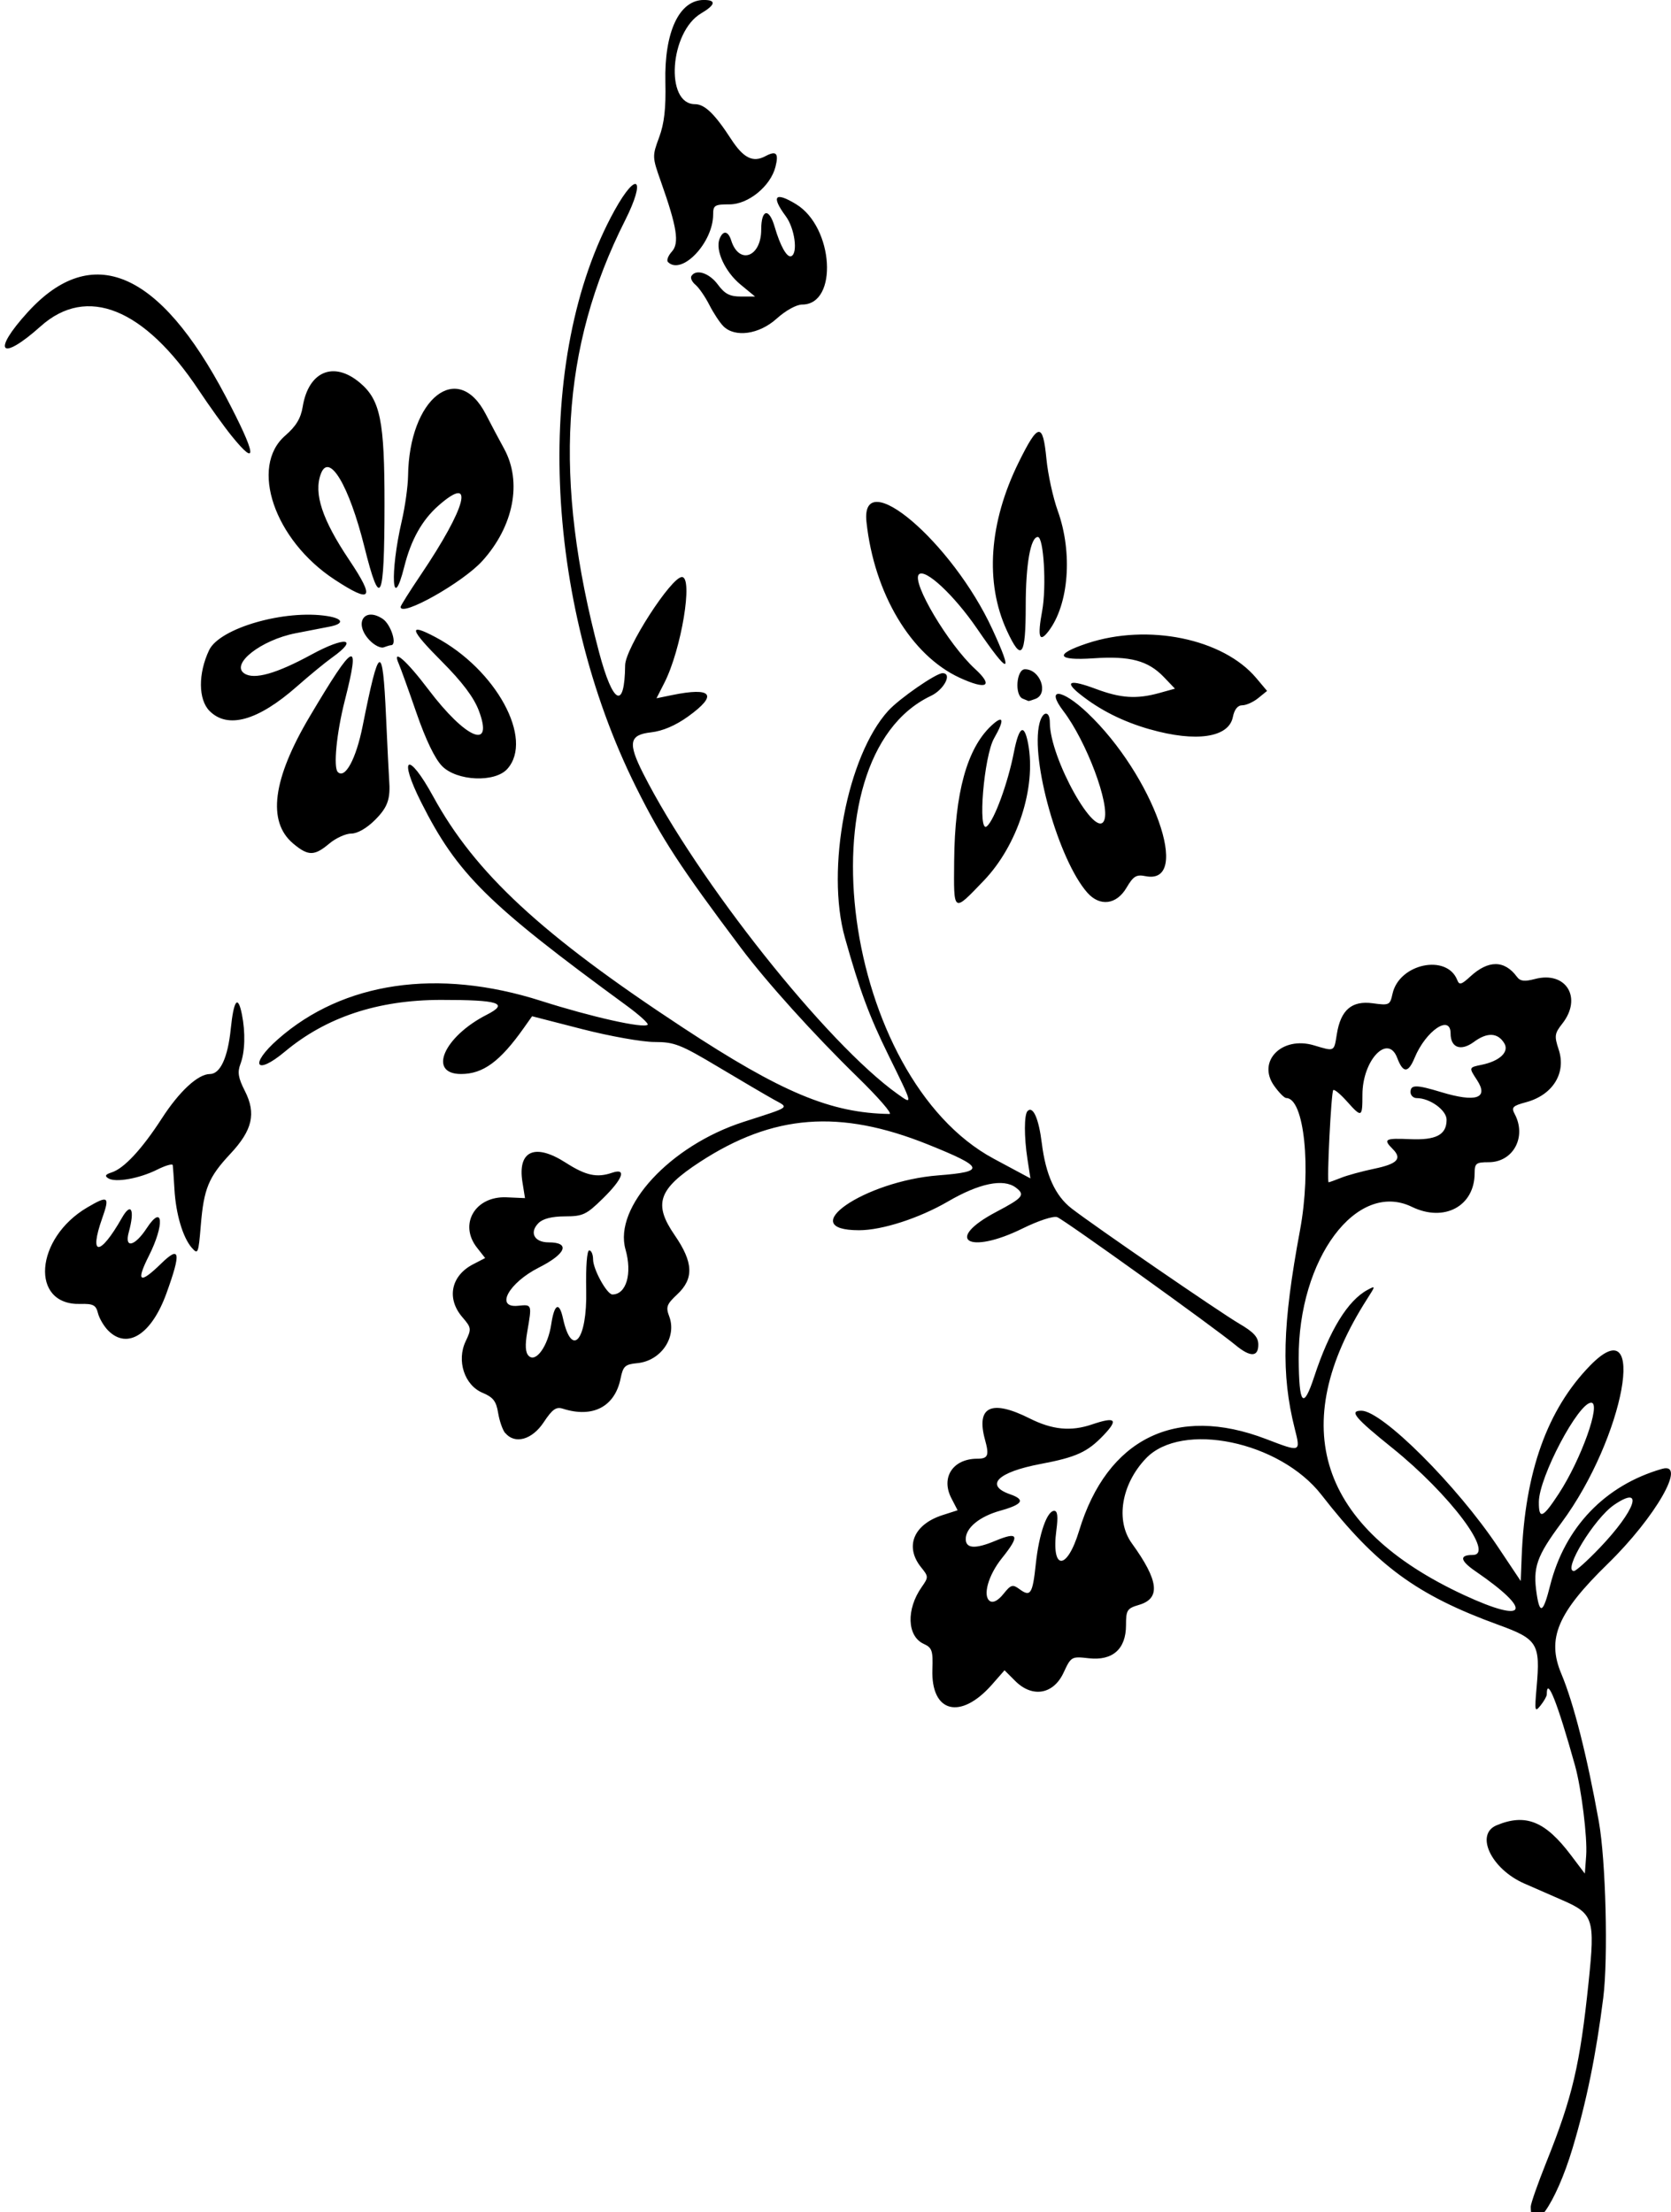 <?xml version="1.0" encoding="UTF-8"?>
<svg version="1.1" viewBox="0 0 417 552" xmlns="http://www.w3.org/2000/svg">
<path d="m382 550.61c0-0.767 1.778-5.83 3.951-11.25 6.467-16.132 8.34-24.139 10.495-44.851 1.635-15.718 1.22-16.999-6.613-20.401-2.933-1.274-7.207-3.144-9.497-4.155-8.22-3.63-12.294-12.232-6.868-14.499 7.225-3.019 12.137-1.053 18.532 7.416l3.5 4.635 0.333-4.5c0.332-4.479-1.196-16.784-2.794-22.5-4.41-15.79-7.04-22.4-7.04-17.7 0 0.445-0.699 1.682-1.554 2.75-1.434 1.791-1.51 1.438-0.982-4.559 0.957-10.873 0.265-12.002-9.533-15.564-20.38-7.41-30.46-14.81-44.16-32.44-10.389-13.368-34.895-18.447-43.811-9.079-6.128 6.438-7.625 15.485-3.505 21.181 6.73 9.306 7.249 13.748 1.792 15.355-2.986 0.879-3.25 1.292-3.25 5.076 0 5.954-3.339 8.915-9.297 8.243-4.314-0.486-4.41-0.431-6.292 3.615-2.521 5.42-7.791 6.32-12.054 2.057l-2.671-2.671-3.093 3.526c-7.87 8.972-15.292 7.09-14.907-3.78 0.165-4.638-0.09-5.386-2.156-6.328-4.184-1.906-4.42-8.637-0.499-14.21 1.699-2.415 1.694-2.607-0.131-4.861-4.2-5.186-1.933-10.738 5.338-13.072l3.738-1.2-1.569-3.034c-2.66-5.17 0.41-9.83 6.48-9.83 2.686 0 3.015-0.794 1.941-4.684-2.305-8.347 1.524-10.193 11.132-5.368 5.653 2.839 10.282 3.288 15.533 1.505 5.889-1.999 6.68-1.287 2.941 2.647-4.037 4.246-6.833 5.527-15.742 7.209-10.736 2.027-14.05 5.323-7.61 7.568 3.881 1.353 3.179 2.513-2.479 4.097-5.165 1.446-8.596 4.266-8.596 7.066 0 2.392 2.369 2.541 7.346 0.461 5.844-2.442 6.257-1.377 1.676 4.323-3.431 4.269-4.882 9.528-2.957 10.717 0.802 0.496 2.031-0.168 3.351-1.811 1.862-2.316 2.287-2.444 3.982-1.193 2.765 2.04 3.288 1.237 4.084-6.272 0.796-7.505 2.792-13.264 4.596-13.264 0.831 0 0.992 1.419 0.543 4.798-1.343 10.126 2.612 10.266 5.662 0.202 6.994-23.074 24.196-31.521 46.664-22.914 8.712 3.338 8.654 3.359 7.146-2.629-3.408-13.533-3.079-25.817 1.321-49.457 2.881-15.478 1.057-33-3.436-33-0.463 0-1.819-1.371-3.013-3.047-4.355-6.116 1.935-12.497 9.951-10.096 5.17 1.549 4.979 1.643 5.688-2.795 0.967-6.049 3.732-8.425 8.968-7.707 4.11 0.563 4.306 0.469 4.93-2.372 1.658-7.547 13.619-10.038 16.178-3.369 0.476 1.241 1.045 1.08 3.199-0.906 4.539-4.186 8.565-4.167 11.679 0.054 0.811 1.099 1.868 1.223 4.5 0.53 7.76-2.043 11.878 4.703 6.806 11.15-1.928 2.451-2.014 3.078-0.888 6.49 1.925 5.833-1.483 11.317-8.15 13.112-3.361 0.905-3.724 1.28-2.841 2.93 3.05 5.72-0.36 12.04-6.49 12.04-3.151 0-3.5 0.275-3.504 2.75-0.011 8.233-7.6 12.298-15.654 8.386-13.757-6.684-28.4 12.944-28.248 37.864 0.071 11.601 1.138 12.831 3.886 4.477 3.796-11.54 8.377-18.993 13.291-21.623 2.027-1.085 2.026-1.053-0.103 2.272-20.319 31.743-12.011 57.096 24.213 73.889 15.772 7.312 17.37 4.01 2.869-5.926-3.89-2.66-4.15-4.09-0.75-4.09 5.686 0-5.666-15.125-20.029-26.686-9.4-7.56-10.85-9.31-7.73-9.31 5.151 0 23.808 18.609 34.085 34l5.676 8.5 0.231-6c0.818-21.218 6.378-36.776 17.067-47.75 14.626-15.016 8.6 17.994-7.165 39.25-6.188 8.343-7.145 11.098-6.153 17.713 0.788 5.252 1.642 4.72 3.353-2.084 3.657-14.547 13.705-25.026 27.917-29.116 6.343-1.825-1.585 12.044-13.557 23.716-12.53 12.216-15.243 18.643-11.568 27.399 3.084 7.347 6.404 20.421 9.363 36.872 1.746 9.706 2.358 34.07 1.106 44-1.789 14.188-4.186 25.934-7.653 37.5-4.23 14.12-10.44 22.8-10.44 14.61zm17.208-164.38c9.007-9.443 11.166-15.878 3.603-10.738-4.96 3.37-12.95 16.51-10.03 16.51 0.503 0 3.396-2.601 6.427-5.779zm-10.24-13.48c5.615-8.577 10.672-22.752 8.117-22.752-3.214 0-13.016 18.574-13.061 24.75-0.033 4.491 0.958 4.091 4.944-1.998zm-54.29-78.87c1.548-0.616 5.255-1.628 8.238-2.25 5.846-1.219 7.054-2.511 4.622-4.943-2.432-2.432-1.927-2.72 4.301-2.445 6.56 0.29 9.16-1.08 9.16-4.84 0-2.38-4.16-5.4-7.45-5.4-0.85 0-1.55-0.68-1.55-1.5 0-1.881 1.418-1.883 7.591-0.011 8.756 2.656 11.993 1.577 8.995-2.998-2.059-3.142-2.058-3.145 1.164-3.804 4.525-0.926 6.952-3.24 5.643-5.378-1.632-2.666-4.262-2.781-7.575-0.332-3.25 2.4-5.82 1.47-5.82-2.1 0-4.888-6.169-0.712-8.983 6.082-1.595 3.85-2.884 3.854-4.334 0.012-2.323-6.154-8.683 0.568-8.683 9.177 0 5.747-0.168 5.815-3.931 1.603-1.597-1.787-3.107-3.025-3.356-2.75-0.51 0.57-1.64 23-1.15 23 0.173 0 1.581-0.504 3.13-1.119zm-208.61 63.708c-0.644-0.776-1.436-3.046-1.76-5.044-0.473-2.915-1.242-3.906-3.888-5.012-4.515-1.886-6.522-8.011-4.212-12.854 1.479-3.102 1.441-3.38-0.831-6.021-4.001-4.651-2.844-10.333 2.685-13.192l3.008-1.555-2.037-2.59c-4.598-5.845-0.462-12.904 7.361-12.564l4.619 0.201-0.64-4.004c-1.251-7.821 3.105-9.778 10.789-4.847 5.03 3.228 7.768 3.825 11.585 2.525 3.703-1.261 2.718 1.493-2.294 6.411-4.132 4.055-4.99 4.459-9.476 4.47-3.25 8e-3 -5.499 0.579-6.593 1.672-2.352 2.352-1.062 4.815 2.523 4.815 5.486 0 4.389 2.838-2.43 6.287-7.529 3.808-10.987 10.115-5.229 9.539 3.551-0.356 3.515-0.456 2.326 6.5-0.58 3.393-0.47 5.174 0.37 6 1.792 1.761 4.801-2.457 5.613-7.868 0.769-5.127 1.995-5.766 2.926-1.526 2.224 10.127 6.069 5.501 5.805-6.986-0.123-5.831 0.187-9.944 0.75-9.944 0.528 0 0.961 1.012 0.964 2.25 4e-3 2.478 3.464 8.75 4.827 8.75 3.467 0 4.981-5.21 3.265-11.238-3.012-10.584 11.16-25.914 29.405-31.807 12.078-3.901 11.463-3.451 7.618-5.582-1.86-1.031-8.089-4.687-13.841-8.124-9.451-5.648-10.99-6.25-15.976-6.25-3.034 0-11.142-1.446-18.017-3.212l-12.5-3.212-2.094 2.962c-5.91 8.35-10.14 11.45-15.63 11.45-8.379 0-4.327-9.317 6.436-14.8 5.626-2.866 3.013-3.704-11.5-3.687-15.707 0.018-28.594 4.293-38.905 12.908-7.349 6.14-8.945 3.258-1.718-3.103 16.287-14.34 39.897-17.78 65.627-9.57 12.614 4.024 25.64 6.938 26.623 5.956 0.293-0.293-2.09-2.451-5.295-4.795-34.673-25.361-42.202-32.808-51.191-50.637-5.877-11.657-3.304-12.985 2.962-1.528 10.476 19.154 27.058 34.504 62.287 57.658 24.696 16.231 36.956 21.357 51.594 21.571 0.814 0.012-2.788-4.141-8.005-9.228-10.926-10.655-22.613-23.605-29.104-32.25-15.075-20.074-19.727-27.202-26.108-40-23.333-46.794-25.606-107.48-5.392-143.99 5.633-10.172 7.912-7.977 2.614 2.518-15.992 31.679-17.963 64.55-6.467 107.81 3.458 13.011 6.371 14.431 6.486 3.162 0.043-4.217 11.499-22 14.173-22 2.85 0-0.148 18.084-4.372 26.377l-1.975 3.877 3.835-0.789c10.106-2.08 11.607-0.093 4.037 5.345-3.134 2.251-6.343 3.621-9.25 3.948-5.427 0.612-5.807 2.633-1.933 10.279 13.564 26.768 45.798 67.371 63.477 79.96 3.874 2.759 3.914 2.926-2.293-9.711-4.806-9.785-7.147-16.103-10.851-29.286-4.812-17.127 0.578-45.369 10.807-56.628 2.77-3.04 11.92-9.38 13.55-9.38 2.505 0 0.407 4.095-2.903 5.665-32.726 15.53-21.883 95.332 15.692 115.49l9.146 4.906-0.737-4.778c-0.861-5.581-0.849-11.157 0.025-12.031 1.358-1.358 2.788 1.861 3.548 7.993 0.986 7.952 3.359 13.161 7.433 16.316 5.641 4.368 37.013 25.921 41.849 28.75 3.624 2.12 4.75 3.361 4.75 5.237 0 3.119-1.998 3.16-5.673 0.118-5.384-4.457-42.834-31.328-44.506-31.934-0.956-0.347-4.688 0.874-8.665 2.833-13.546 6.673-19.693 2.786-6.551-4.144 6.719-3.543 7.29-4.25 4.895-6.06-3.091-2.336-9.124-1.095-17 3.495-7.15 4.15-16.39 7.14-22.13 7.14-16.449 0 1.301-12.266 19.815-13.694 11.856-0.914 11.482-2.031-2.573-7.685-22.051-8.87-38.678-7.593-57.014 4.377-10.345 6.753-11.609 10.439-6.247 18.224 4.675 6.787 4.85 10.852 0.638 14.787-2.622 2.449-2.88 3.151-2.007 5.449 1.987 5.226-2.031 11.143-7.953 11.71-3.057 0.293-3.543 0.739-4.168 3.817-1.433 7.061-6.941 9.938-14.434 7.538-1.657-0.531-2.609 0.15-4.764 3.406-2.889 4.365-7.186 5.556-9.591 2.659zm-99.045-25.56c-1.086-1.086-2.245-3.052-2.576-4.37-0.51-2.032-1.184-2.38-4.442-2.295-12.558 0.329-11.317-16.408 1.786-24.086 5.234-3.067 5.645-2.77 3.717 2.695-3.389 9.607-0.567 9.559 4.915-0.083 2.304-4.054 3.27-2.063 1.72 3.548-1.155 4.182 1.466 3.613 4.469-0.97 4.093-6.246 4.506-0.969 0.54 6.894-3.299 6.54-2.305 7.17 3.053 1.938 4.729-4.618 5.046-2.855 1.334 7.407-3.705 10.242-9.728 14.11-14.517 9.321zm20.851-20.662c-2.251-2.584-3.982-8.412-4.342-14.624-0.167-2.882-0.356-5.587-0.419-6.01-0.063-0.424-1.802 0.075-3.865 1.107-4.466 2.236-10.412 3.299-12.218 2.183-0.956-0.591-0.74-0.978 0.822-1.473 3.091-0.981 7.553-5.779 12.531-13.474 4.379-6.78 9.041-11.08 11.996-11.08 2.583 0 4.473-4.085 5.205-11.25 0.743-7.268 1.788-8.627 2.788-3.625 0.91 4.552 0.766 9.373-0.369 12.361-0.783 2.059-0.552 3.483 1.087 6.696 2.886 5.656 1.934 9.808-3.607 15.731-5.456 5.833-6.625 8.675-7.383 17.951-0.566 6.918-0.7 7.251-2.225 5.5zm190.24-96.62c0.154-16.932 3.205-28.003 9.281-33.674 3.062-2.858 3.361-1.519 0.697 3.117-2.564 4.462-4.176 23.945-1.819 21.99 1.866-1.549 5.254-10.814 6.74-18.432 1.283-6.577 2.586-7.364 3.564-2.152 2.047 10.914-2.633 25.345-11.077 34.152-7.707 8.038-7.505 8.175-7.386-5zm33.237 8c-7.159-8.096-14.241-33.116-11.953-42.232 0.795-3.169 2.594-3.296 2.594-0.183 0 8.851 11.568 29.56 13.582 24.313 1.485-3.87-4.44-19.66-10.222-27.242-4.508-5.912-0.409-5.602 5.987 0.453 16.428 15.552 26.253 43.111 14.535 40.768-2.317-0.463-3.041-0.021-4.772 2.914-2.485 4.211-6.64 4.727-9.75 1.21zm-198.2-12.27c-6.509-5.477-5.127-16.069 4.131-31.673 11.247-18.956 12.738-19.633 8.758-3.976-2.05 8.063-2.891 16.66-1.743 17.808 1.815 1.815 4.56-3.254 6.195-11.44 4.131-20.692 4.998-21.056 5.839-2.451 0.342 7.562 0.692 14.65 0.777 15.75 0.378 4.871-0.334 6.915-3.519 10.1-2.07 2.07-4.387 3.4-5.923 3.4-1.388 0-3.86 1.125-5.494 2.5-3.73 3.139-5.273 3.136-9.021-0.017zm37.176-19.312c-1.782-1.808-4.088-6.589-6.39-13.25-1.981-5.732-3.977-11.27-4.434-12.308-1.782-4.04 1.904-0.842 7.378 6.401 9.382 12.413 16.417 15.362 12.599 5.282-1.24-3.275-4.153-7.141-9.181-12.186-8.112-8.141-8.556-9.799-1.643-6.131 15.145 8.035 24.646 25.476 17.928 32.912-3.108 3.441-12.57 3.021-16.257-0.72zm176.62-9.181c-6.731-1.922-12.439-4.791-17.419-8.754-4.073-3.241-2.551-3.758 3.929-1.334 6.266 2.344 10.199 2.595 15.894 1.014l3.862-1.072-2.777-2.899c-3.931-4.103-8.425-5.301-17.542-4.676-9.227 0.632-9.913-0.965-1.6-3.727 15.147-5.032 33.927-1.185 42.196 8.642l2.712 3.224-2.218 1.796c-1.2 0.98-3 1.79-3.97 1.79-1.153 0-1.968 1.02-2.353 2.943-1.025 5.125-9.21 6.329-20.702 3.047zm-234.64-4.57c-2.841-2.841-2.892-9.342-0.12-15.187 2.614-5.511 18.943-10.205 29.545-8.493 3.971 0.641 4.213 1.919 0.5 2.635-1.512 0.292-5.31 1.028-8.438 1.638-8.647 1.683-16.335 7.709-12.812 10.041 2.445 1.618 7.973 0.06 16.75-4.719 8.463-4.609 11.953-4.104 5.145 0.745-1.708 1.216-5.645 4.45-8.75 7.187-9.733 8.579-17.269 10.705-21.819 6.154zm202.92-3.08c-2.08-0.84-1.59-7.34 0.55-7.34 3.827 0 5.987 6.1 2.618 7.393-0.87 0.334-1.657 0.571-1.75 0.528-0.092-0.043-0.731-0.306-1.418-0.583zm-15.75-5.225c-12.116-5.584-21.322-20.975-23.245-38.863-1.561-14.52 21.406 5.039 31.41 26.75 5.342 11.593 4.198 11.56-3.793-0.106-5.751-8.397-12.969-15.131-14.538-13.562-1.9 1.9 7.358 17.477 14.023 23.593 4.705 4.317 2.937 5.32-3.858 2.188zm11.775-11.79c-5.504-11.955-4.447-26.938 2.958-41.946 4.903-9.938 6.039-10.068 6.936-0.796 0.368 3.806 1.641 9.62 2.829 12.919 3.756 10.434 2.761 23.352-2.31 29.998-2.308 3.025-2.799 1.467-1.593-5.055 1.12-6.07 0.39-18.45-1.08-18.45-1.81 0-3.02 6.85-3.02 17.09 0 12.825-1.051 14.212-4.725 6.232zm-159.07 2.392c-3.922-4.175-1.337-8.344 3.293-5.31 2.089 1.369 3.743 6.595 2.087 6.595-0.23 0-1.039 0.238-1.798 0.529-0.759 0.291-2.371-0.525-3.582-1.814zm7.79-8.27c0-0.3 2.259-3.893 5.019-7.984 11.468-16.995 13.622-25.363 4.456-17.316-4.1 3.6-6.86 8.511-8.546 15.21-3.05 12.113-3.639 1.593-0.637-11.366 0.828-3.575 1.535-8.641 1.57-11.258 0.261-19.362 12.417-28.962 19.417-15.334 1.221 2.377 3.27 6.239 4.553 8.581 4.536 8.279 2.39 19.331-5.434 27.992-4.89 5.41-20.4 14.13-20.4 11.47zm-16.5-6.837c-14.993-9.838-21.258-28.138-12.293-35.906 2.695-2.335 3.886-4.304 4.362-7.212 1.447-8.841 7.736-11.48 14.264-5.986 5.118 4.307 6.168 9.497 6.151 30.414-0.02 24.333-1.042 26.489-5.011 10.572-3.84-15.395-8.827-23.753-10.881-18.233-1.817 4.885 0.33 11.398 7.069 21.449 6.565 9.791 5.652 11.013-3.662 4.902zm-25.692-35.86c-1.888-2.34-5.574-7.47-8.191-11.407-13.596-20.449-27.909-26.227-39.438-15.921-10.05 8.985-12.328 6.455-3.198-3.552 16.008-17.545 32.81-10.371 49.383 21.085 7.62 14.465 8.157 18.105 1.444 9.795zm122.73-27.354c-0.882-0.882-2.457-3.275-3.498-5.317s-2.597-4.296-3.456-5.009c-0.859-0.713-1.315-1.695-1.014-2.183 1.137-1.84 4.451-0.777 6.588 2.113 1.738 2.351 2.984 3 5.758 3h3.54l-3.654-3.012c-3.828-3.155-6.301-8.523-5.222-11.335 0.858-2.236 2.149-2.082 2.921 0.348 1.95 6.181 7.49 4.183 7.49-2.707 0-5.113 1.948-5.528 3.349-0.713 1.4 4.816 3.09 7.808 4.151 7.35 1.714-0.74 0.86-6.954-1.371-9.971-3.725-5.038-2.707-6.22 2.581-2.996 9.4 5.732 10.56 25.036 1.51 25.036-1.423 0-4.12 1.487-6.348 3.5-4.378 3.955-10.412 4.813-13.33 1.896zm-13.82-16.012c-0.397-0.397 0.039-1.563 0.97-2.591 1.922-2.123 1.302-6.079-2.745-17.51-2.156-6.092-2.165-6.314-0.428-11 1.29-3.49 1.71-7.213 1.56-13.782-0.29-12.523 3.45-20.5 9.61-20.5 3.154 0 2.901 1.221-0.694 3.344-7.84 4.628-9.07 22.656-1.55 22.656 2.445 0 4.931 2.398 9.036 8.718 3.082 4.745 5.451 5.922 8.564 4.256 2.705-1.448 3.365-0.755 2.513 2.638-1.21 4.835-6.77 9.388-11.46 9.388-3.72 0-4.1 0.234-4.1 2.532 0 7.036-7.851 15.284-11.282 11.852z"/>
</svg>
